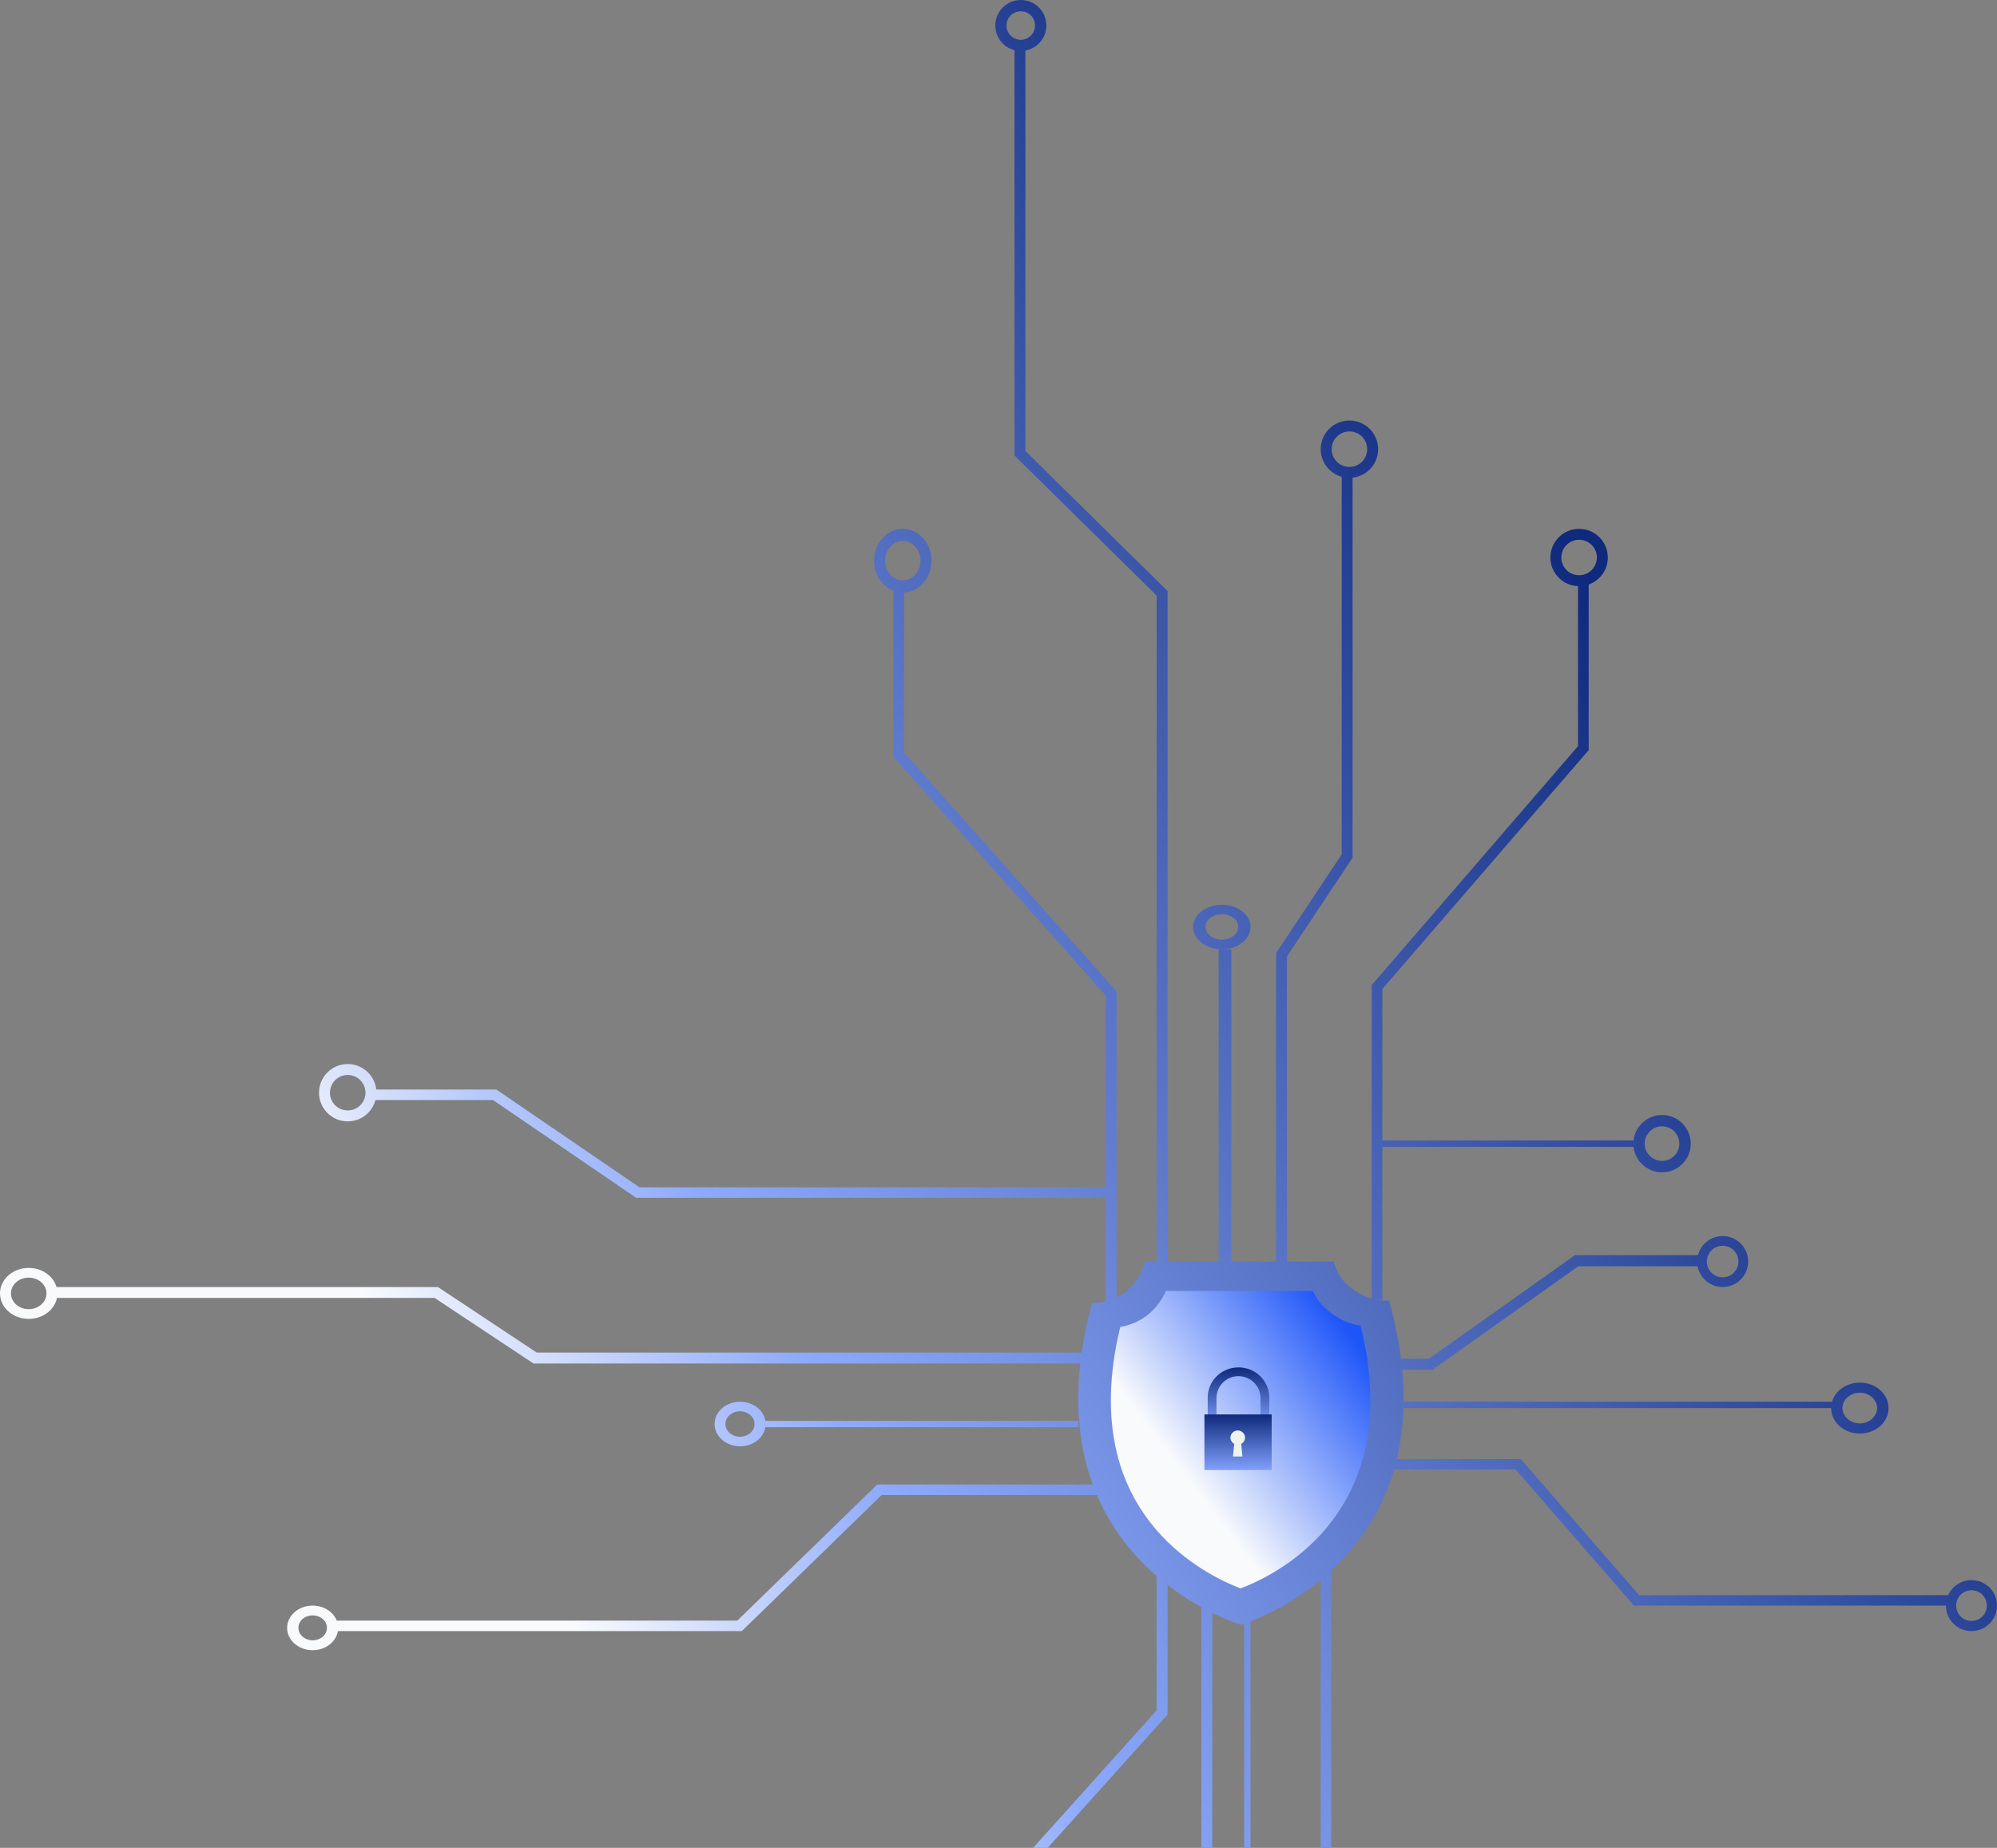 <svg width="631" height="584" viewBox="0 0 631 584" fill="none" xmlns="http://www.w3.org/2000/svg">
<rect x="0" y="0" width="631" height="584" fill="#808080" stroke="none"/>
<g clip-path="url(#clip0_4731_2839)">
<path d="M155.783 347.659L200.576 378.265L200.992 378.57H350.777V375.248H202.068L157.275 344.642L156.859 344.337H116.923V347.659H155.783Z" fill="url(#paint0_linear_4731_2839)"/>
<path d="M100.8 345.344C100.8 350.351 104.86 354.405 109.872 354.405C114.885 354.405 118.944 350.351 118.944 345.344C118.944 340.337 114.885 336.282 109.872 336.282C104.86 336.282 100.8 340.337 100.8 345.344ZM115.485 345.344C115.485 348.447 112.978 350.95 109.872 350.95C106.766 350.95 104.259 348.447 104.259 345.344C104.259 342.241 106.766 339.738 109.872 339.738C112.978 339.738 115.485 342.241 115.485 345.344Z" fill="url(#paint1_linear_4731_2839)"/>
<path d="M498.604 235.824L433.439 311.312V410.788H436.784V312.567L501.983 237.079V183.244H498.604V235.824Z" fill="url(#paint2_linear_4731_2839)"/>
<path d="M498.957 167.134C493.944 167.134 489.885 171.189 489.885 176.196C489.885 181.203 493.944 185.257 498.957 185.257C503.969 185.257 508.029 181.203 508.029 176.196C508.029 171.189 503.969 167.134 498.957 167.134ZM498.957 181.802C495.85 181.802 493.344 179.299 493.344 176.196C493.344 173.093 495.85 170.59 498.957 170.59C502.063 170.59 504.569 173.093 504.569 176.196C504.569 179.299 502.063 181.802 498.957 181.802Z" fill="url(#paint3_linear_4731_2839)"/>
<path d="M285.682 237.837L352.799 313.325V412.802H349.32V314.615L282.239 239.127V185.257H285.682V237.837Z" fill="url(#paint4_linear_4731_2839)"/>
<path d="M276.188 177.203C276.188 182.766 280.247 187.271 285.26 187.271C290.272 187.271 294.332 182.766 294.332 177.203C294.332 171.64 290.272 167.134 285.26 167.134C280.247 167.134 276.188 171.64 276.188 177.203ZM279.647 177.203C279.647 173.755 282.153 170.974 285.26 170.974C288.366 170.974 290.872 173.755 290.872 177.203C290.872 180.65 288.366 183.432 285.26 183.432C282.153 183.432 279.647 180.65 279.647 177.203Z" fill="url(#paint5_linear_4731_2839)"/>
<path d="M423.945 149.011H427.386V271.078L406.635 302.284V400.72H403.194V301.272L423.945 270.031V149.011Z" fill="url(#paint6_linear_4731_2839)"/>
<path d="M417.31 141.964C417.31 146.97 421.37 151.025 426.382 151.025C431.395 151.025 435.454 146.97 435.454 141.964C435.454 136.957 431.395 132.902 426.382 132.902C421.37 132.902 417.31 136.957 417.31 141.964ZM420.77 141.964C420.77 138.861 423.276 136.357 426.382 136.357C429.489 136.357 431.995 138.861 431.995 141.964C431.995 145.066 429.489 147.57 426.382 147.57C423.276 147.57 420.77 145.066 420.77 141.964Z" fill="url(#paint7_linear_4731_2839)"/>
<path d="M386.066 285.941C381.092 285.941 376.994 289.094 376.994 292.989C376.994 296.883 381.053 300.036 386.066 300.036C391.079 300.036 395.138 296.883 395.138 292.989C395.138 289.094 391.079 285.941 386.066 285.941ZM386.066 296.976C383.241 296.976 380.893 295.183 380.893 292.958C380.893 290.732 383.201 288.939 386.066 288.939C388.931 288.939 391.239 290.732 391.239 292.958C391.239 295.183 388.931 296.976 386.066 296.976Z" fill="url(#paint8_linear_4731_2839)"/>
<path d="M389.084 300.037H385.052V398.706H389.084V300.037Z" fill="url(#paint9_linear_4731_2839)"/>
<path d="M463.671 811.508C468.129 811.508 471.735 807.456 471.735 802.446C471.735 797.437 468.129 793.385 463.671 793.385C459.213 793.385 455.607 797.437 455.607 802.446C455.607 807.456 459.213 811.508 463.671 811.508ZM463.671 796.995C466.359 796.995 468.523 799.426 468.523 802.446C468.523 805.467 466.359 807.898 463.671 807.898C460.983 807.898 458.82 805.467 458.82 802.446C458.82 799.426 460.983 796.995 463.671 796.995Z" fill="url(#paint10_linear_4731_2839)"/>
<path d="M460.366 795.399H463.678V696.393L420.622 659.608V493.349H417.31V661.17L460.366 697.954V795.399Z" fill="url(#paint11_linear_4731_2839)"/>
<path d="M534.235 361.453C534.235 356.444 530.142 352.392 525.163 352.392C520.185 352.392 516.091 356.444 516.091 361.453C516.091 366.463 520.185 370.515 525.163 370.515C530.142 370.515 534.235 366.463 534.235 361.453ZM519.668 361.453C519.668 358.433 522.139 355.965 525.163 355.965C528.187 355.965 530.621 358.433 530.621 361.453C530.621 364.474 528.15 366.905 525.163 366.905C522.176 366.905 519.668 364.474 519.668 361.453Z" fill="url(#paint12_linear_4731_2839)"/>
<path d="M518.108 360.447H435.452V362.46H518.108V360.447Z" fill="url(#paint13_linear_4731_2839)"/>
<path d="M393.116 606.114C397.574 606.114 401.18 602.062 401.18 597.052C401.18 592.043 397.542 587.991 393.116 587.991C388.691 587.991 385.052 592.043 385.052 597.052C385.052 602.062 388.658 606.114 393.116 606.114ZM393.116 591.564C395.804 591.564 397.968 594.032 397.968 597.015C397.968 599.999 395.771 602.504 393.116 602.504C390.461 602.504 388.232 600.036 388.232 597.015C388.232 593.995 390.428 591.564 393.116 591.564Z" fill="url(#paint14_linear_4731_2839)"/>
<path d="M395.133 511.471H393.117V590.004H395.133V511.471Z" fill="url(#paint15_linear_4731_2839)"/>
<path d="M322.555 0C318.103 0 314.491 3.608 314.491 8.055C314.491 12.501 318.103 16.109 322.555 16.109C327.006 16.109 330.619 12.501 330.619 8.055C330.619 3.608 327.006 0 322.555 0ZM322.555 12.574C320.074 12.574 318.03 10.569 318.03 8.055C318.03 5.54 320.037 3.572 322.555 3.572C325.073 3.572 327.043 5.576 327.043 8.055C327.043 10.533 325.036 12.574 322.555 12.574Z" fill="url(#paint16_linear_4731_2839)"/>
<path d="M324.001 14.096H320.542V143.946L365.468 188.226V398.706H368.926V186.8L324.001 142.52V14.096Z" fill="url(#paint17_linear_4731_2839)"/>
<path d="M622.936 499.39C618.478 499.39 614.872 502.991 614.872 507.444C614.872 511.897 618.478 515.499 622.936 515.499C627.394 515.499 631 511.897 631 507.444C631 502.991 627.394 499.39 622.936 499.39ZM622.936 502.598C625.624 502.598 627.788 504.759 627.788 507.444C627.788 510.129 625.624 512.29 622.936 512.29C620.248 512.29 618.085 510.129 618.085 507.444C618.085 504.759 620.248 502.598 622.936 502.598Z" fill="url(#paint18_linear_4731_2839)"/>
<path d="M517.909 504.136L480.53 461.13H440.507C440.225 462.244 439.873 463.358 439.485 464.438H478.908L516.287 507.444H616.891V504.136H517.874H517.909Z" fill="url(#paint19_linear_4731_2839)"/>
<path d="M497.621 396.692L497.162 397.015L451.535 429.422H441.498C441.674 430.57 441.78 431.754 441.851 432.938H452.595L453.055 432.615L498.681 400.209H538.265V396.692H497.586H497.621Z" fill="url(#paint20_linear_4731_2839)"/>
<path d="M552.374 398.706C552.374 394.256 548.766 390.651 544.31 390.651C539.855 390.651 536.246 394.256 536.246 398.706C536.246 403.156 539.855 406.761 544.31 406.761C548.766 406.761 552.374 403.156 552.374 398.706ZM539.321 398.706C539.321 395.948 541.549 393.723 544.31 393.723C547.071 393.723 549.299 395.948 549.299 398.706C549.299 401.464 547.071 403.689 544.31 403.689C541.549 403.689 539.321 401.464 539.321 398.706Z" fill="url(#paint21_linear_4731_2839)"/>
<path d="M365.449 495.362V540.579L298.368 615.25V668.537H301.846V616.526L368.928 541.855V497.362C367.721 496.776 366.55 496.121 365.449 495.396V495.362Z" fill="url(#paint22_linear_4731_2839)"/>
<path d="M308.445 675.585C308.445 670.579 304.836 666.524 300.381 666.524C295.925 666.524 292.317 670.579 292.317 675.585C292.317 680.592 295.925 684.647 300.381 684.647C304.836 684.647 308.445 680.592 308.445 675.585ZM305.37 675.585C305.37 678.688 303.142 681.191 300.381 681.191C297.619 681.191 295.392 678.688 295.392 675.585C295.392 672.483 297.619 669.979 300.381 669.979C303.142 669.979 305.37 672.483 305.37 675.585Z" fill="url(#paint23_linear_4731_2839)"/>
<path d="M344.734 427.488H169.613L138.364 406.761H16.129V410.198H137.315L168.565 430.925H344.175C344.28 429.767 344.489 428.61 344.734 427.488Z" fill="url(#paint24_linear_4731_2839)"/>
<path d="M0 408.774C0 413.225 4.059 416.829 9.072 416.829C14.084 416.829 18.144 413.225 18.144 408.774C18.144 404.324 14.084 400.72 9.072 400.72C4.059 400.72 0 404.324 0 408.774ZM14.684 408.774C14.684 411.532 12.178 413.758 9.072 413.758C5.966 413.758 3.459 411.532 3.459 408.774C3.459 406.016 5.966 403.791 9.072 403.791C12.178 403.791 14.684 406.016 14.684 408.774Z" fill="url(#paint25_linear_4731_2839)"/>
<path d="M225.788 450.055C225.788 453.919 229.395 457.102 233.852 457.102C238.308 457.102 241.915 453.95 241.915 450.055C241.915 446.16 238.308 443.007 233.852 443.007C229.395 443.007 225.788 446.16 225.788 450.055ZM238.414 450.055C238.414 452.28 236.363 454.073 233.816 454.073C231.27 454.073 229.218 452.28 229.218 450.055C229.218 447.829 231.27 446.036 233.816 446.036C236.363 446.036 238.414 447.829 238.414 450.055Z" fill="url(#paint26_linear_4731_2839)"/>
<path d="M340.709 449.048H239.91V451.062H340.709V449.048Z" fill="url(#paint27_linear_4731_2839)"/>
<path d="M335.66 884C340.638 884 344.732 880.398 344.732 875.945C344.732 871.492 340.675 867.891 335.66 867.891C330.644 867.891 326.588 871.492 326.588 875.945C326.588 880.398 330.644 884 335.66 884ZM335.66 871.099C338.684 871.099 341.118 873.26 341.118 875.945C341.118 878.63 338.684 880.791 335.66 880.791C332.636 880.791 330.202 878.63 330.202 875.945C330.202 873.26 332.636 871.099 335.66 871.099Z" fill="url(#paint28_linear_4731_2839)"/>
<path d="M338.111 770.551L383.036 733.807V507.444H379.613V732.247L334.652 768.991V867.891H338.111V770.551Z" fill="url(#paint29_linear_4731_2839)"/>
<path d="M596.732 445.02C596.732 440.567 592.675 436.966 587.66 436.966C582.645 436.966 578.588 440.567 578.588 445.02C578.588 449.473 582.645 453.075 587.66 453.075C592.675 453.075 596.732 449.473 596.732 445.02ZM582.165 445.02C582.165 442.336 584.636 440.174 587.66 440.174C590.684 440.174 593.118 442.368 593.118 445.02C593.118 447.673 590.647 449.866 587.66 449.866C584.673 449.866 582.165 447.673 582.165 445.02Z" fill="url(#paint30_linear_4731_2839)"/>
<path d="M580.597 443.007H443.511V445.02H580.597V443.007Z" fill="url(#paint31_linear_4731_2839)"/>
<path d="M98.787 521.54C103.238 521.54 106.85 518.383 106.85 514.492C106.85 510.601 103.238 507.444 98.787 507.444C94.335 507.444 90.723 510.601 90.723 514.492C90.723 518.383 94.335 521.54 98.787 521.54ZM98.787 518.415C96.305 518.415 94.299 516.661 94.299 514.46C94.299 512.26 96.305 510.538 98.787 510.538C101.268 510.538 103.311 512.292 103.311 514.46C103.311 516.629 101.304 518.415 98.787 518.415Z" fill="url(#paint32_linear_4731_2839)"/>
<path d="M277.16 469.184L232.976 512.188H104.832V515.499H234.399L278.583 472.495H346.75C346.611 471.414 346.542 470.299 346.542 469.184H277.16Z" fill="url(#paint33_linear_4731_2839)"/>
<path d="M437.479 411.034C432.833 411.034 428.606 408.77 425.393 405.706C423.367 403.79 422.109 401.318 421.411 398.706H361.852C361.048 401.98 359.092 405.218 356.717 407.377C353.538 410.268 349.346 411.73 345.05 411.87C322.973 493.218 392.068 513.45 392.103 513.485C392.103 513.485 461.757 493.079 438.911 410.999C438.422 410.999 437.968 411.069 437.479 411.069V411.034Z" fill="url(#paint34_linear_4731_2839)"/>
<path d="M419.979 412.075C418.429 410.581 417.188 408.775 416.224 406.761H367.128C365.957 409.435 364.2 411.901 362.202 413.742C359.411 416.312 355.862 418.013 351.9 418.743C348.11 434.233 347.766 448.333 350.798 460.628C353.347 470.943 358.343 480.112 365.612 487.857C375.948 498.866 388.076 503.937 392.107 505.43C396.172 503.937 408.437 498.797 418.807 487.614C426.043 479.799 431.004 470.561 433.519 460.142C436.482 447.812 436.034 433.712 432.175 418.222C427.834 417.701 423.528 415.548 419.979 412.075Z" fill="url(#paint35_linear_4731_2839)"/>
<path d="M418.366 413.062C416.9 411.64 415.726 409.919 414.814 408H368.373C367.265 410.548 365.603 412.897 363.713 414.65C361.073 417.099 357.716 418.72 353.968 419.415C350.384 434.172 350.058 447.605 352.926 459.318C355.337 469.145 360.063 477.88 366.939 485.258C376.716 495.747 388.188 500.577 392.001 502C395.846 500.577 407.449 495.68 417.258 485.026C424.102 477.582 428.795 468.781 431.174 458.855C433.977 447.109 433.553 433.675 429.903 418.919C425.797 418.422 421.723 416.371 418.366 413.062Z" fill="url(#paint36_linear_4731_2839)"/>
<path d="M399.678 450.737H382.991C382.811 450.739 382.632 450.705 382.465 450.638C382.298 450.571 382.145 450.472 382.017 450.346C381.888 450.22 381.785 450.07 381.715 449.904C381.644 449.739 381.606 449.561 381.604 449.381V441.686C381.604 436.433 385.967 432.158 391.335 432.158C396.702 432.158 401.077 436.442 401.077 441.686V449.372C401.075 449.553 401.038 449.733 400.967 449.9C400.896 450.068 400.792 450.219 400.662 450.346C400.532 450.473 400.378 450.573 400.21 450.64C400.041 450.707 399.86 450.74 399.678 450.737V450.737ZM384.377 448.031H398.292V441.686C398.239 439.876 397.483 438.158 396.184 436.897C394.885 435.636 393.145 434.93 391.335 434.93C389.524 434.93 387.784 435.636 386.485 436.897C385.186 438.158 384.43 439.876 384.377 441.686V448.031Z" fill="url(#paint37_linear_4731_2839)"/>
<path d="M401.816 447.03H380.57V464.605H401.816V447.03Z" fill="url(#paint38_linear_4731_2839)"/>
<path d="M393.409 454.327C393.387 453.728 393.134 453.16 392.702 452.744C392.271 452.328 391.695 452.095 391.095 452.095C390.495 452.095 389.919 452.328 389.488 452.744C389.056 453.16 388.803 453.728 388.781 454.327C388.782 454.737 388.894 455.14 389.106 455.491C389.318 455.842 389.621 456.129 389.984 456.321L389.596 460.314H392.57L392.182 456.321C392.549 456.132 392.858 455.847 393.074 455.495C393.29 455.144 393.406 454.74 393.409 454.327Z" fill="#EEF4ED"/>
</g>
<defs>
<linearGradient id="paint0_linear_4731_2839" x1="488.5" y1="160.5" x2="39.822" y2="442.513" gradientUnits="userSpaceOnUse">
<stop stop-color="#0F2A7C"/>
<stop offset="0.647" stop-color="#8EAAFC"/>
<stop offset="0.845" stop-color="#F8FAFC"/>
</linearGradient>
<linearGradient id="paint1_linear_4731_2839" x1="488.5" y1="160.5" x2="39.822" y2="442.513" gradientUnits="userSpaceOnUse">
<stop stop-color="#0F2A7C"/>
<stop offset="0.647" stop-color="#8EAAFC"/>
<stop offset="0.845" stop-color="#F8FAFC"/>
</linearGradient>
<linearGradient id="paint2_linear_4731_2839" x1="488.5" y1="160.5" x2="39.822" y2="442.513" gradientUnits="userSpaceOnUse">
<stop stop-color="#0F2A7C"/>
<stop offset="0.647" stop-color="#8EAAFC"/>
<stop offset="0.845" stop-color="#F8FAFC"/>
</linearGradient>
<linearGradient id="paint3_linear_4731_2839" x1="488.5" y1="160.5" x2="39.822" y2="442.513" gradientUnits="userSpaceOnUse">
<stop stop-color="#0F2A7C"/>
<stop offset="0.647" stop-color="#8EAAFC"/>
<stop offset="0.845" stop-color="#F8FAFC"/>
</linearGradient>
<linearGradient id="paint4_linear_4731_2839" x1="488.5" y1="160.5" x2="39.822" y2="442.513" gradientUnits="userSpaceOnUse">
<stop stop-color="#0F2A7C"/>
<stop offset="0.647" stop-color="#8EAAFC"/>
<stop offset="0.845" stop-color="#F8FAFC"/>
</linearGradient>
<linearGradient id="paint5_linear_4731_2839" x1="488.5" y1="160.5" x2="39.822" y2="442.513" gradientUnits="userSpaceOnUse">
<stop stop-color="#0F2A7C"/>
<stop offset="0.647" stop-color="#8EAAFC"/>
<stop offset="0.845" stop-color="#F8FAFC"/>
</linearGradient>
<linearGradient id="paint6_linear_4731_2839" x1="488.5" y1="160.5" x2="39.822" y2="442.513" gradientUnits="userSpaceOnUse">
<stop stop-color="#0F2A7C"/>
<stop offset="0.647" stop-color="#8EAAFC"/>
<stop offset="0.845" stop-color="#F8FAFC"/>
</linearGradient>
<linearGradient id="paint7_linear_4731_2839" x1="488.5" y1="160.5" x2="39.822" y2="442.513" gradientUnits="userSpaceOnUse">
<stop stop-color="#0F2A7C"/>
<stop offset="0.647" stop-color="#8EAAFC"/>
<stop offset="0.845" stop-color="#F8FAFC"/>
</linearGradient>
<linearGradient id="paint8_linear_4731_2839" x1="488.5" y1="160.5" x2="39.822" y2="442.513" gradientUnits="userSpaceOnUse">
<stop stop-color="#0F2A7C"/>
<stop offset="0.647" stop-color="#8EAAFC"/>
<stop offset="0.845" stop-color="#F8FAFC"/>
</linearGradient>
<linearGradient id="paint9_linear_4731_2839" x1="488.5" y1="160.5" x2="39.822" y2="442.513" gradientUnits="userSpaceOnUse">
<stop stop-color="#0F2A7C"/>
<stop offset="0.647" stop-color="#8EAAFC"/>
<stop offset="0.845" stop-color="#F8FAFC"/>
</linearGradient>
<linearGradient id="paint10_linear_4731_2839" x1="488.5" y1="160.5" x2="39.822" y2="442.513" gradientUnits="userSpaceOnUse">
<stop stop-color="#0F2A7C"/>
<stop offset="0.647" stop-color="#8EAAFC"/>
<stop offset="0.845" stop-color="#F8FAFC"/>
</linearGradient>
<linearGradient id="paint11_linear_4731_2839" x1="488.5" y1="160.5" x2="39.822" y2="442.513" gradientUnits="userSpaceOnUse">
<stop stop-color="#0F2A7C"/>
<stop offset="0.647" stop-color="#8EAAFC"/>
<stop offset="0.845" stop-color="#F8FAFC"/>
</linearGradient>
<linearGradient id="paint12_linear_4731_2839" x1="488.5" y1="160.5" x2="39.822" y2="442.513" gradientUnits="userSpaceOnUse">
<stop stop-color="#0F2A7C"/>
<stop offset="0.647" stop-color="#8EAAFC"/>
<stop offset="0.845" stop-color="#F8FAFC"/>
</linearGradient>
<linearGradient id="paint13_linear_4731_2839" x1="488.5" y1="160.5" x2="39.822" y2="442.513" gradientUnits="userSpaceOnUse">
<stop stop-color="#0F2A7C"/>
<stop offset="0.647" stop-color="#8EAAFC"/>
<stop offset="0.845" stop-color="#F8FAFC"/>
</linearGradient>
<linearGradient id="paint14_linear_4731_2839" x1="488.5" y1="160.5" x2="39.822" y2="442.513" gradientUnits="userSpaceOnUse">
<stop stop-color="#0F2A7C"/>
<stop offset="0.647" stop-color="#8EAAFC"/>
<stop offset="0.845" stop-color="#F8FAFC"/>
</linearGradient>
<linearGradient id="paint15_linear_4731_2839" x1="488.5" y1="160.5" x2="39.822" y2="442.513" gradientUnits="userSpaceOnUse">
<stop stop-color="#0F2A7C"/>
<stop offset="0.647" stop-color="#8EAAFC"/>
<stop offset="0.845" stop-color="#F8FAFC"/>
</linearGradient>
<linearGradient id="paint16_linear_4731_2839" x1="488.5" y1="160.5" x2="39.822" y2="442.513" gradientUnits="userSpaceOnUse">
<stop stop-color="#0F2A7C"/>
<stop offset="0.647" stop-color="#8EAAFC"/>
<stop offset="0.845" stop-color="#F8FAFC"/>
</linearGradient>
<linearGradient id="paint17_linear_4731_2839" x1="488.5" y1="160.5" x2="39.822" y2="442.513" gradientUnits="userSpaceOnUse">
<stop stop-color="#0F2A7C"/>
<stop offset="0.647" stop-color="#8EAAFC"/>
<stop offset="0.845" stop-color="#F8FAFC"/>
</linearGradient>
<linearGradient id="paint18_linear_4731_2839" x1="488.5" y1="160.5" x2="39.822" y2="442.513" gradientUnits="userSpaceOnUse">
<stop stop-color="#0F2A7C"/>
<stop offset="0.647" stop-color="#8EAAFC"/>
<stop offset="0.845" stop-color="#F8FAFC"/>
</linearGradient>
<linearGradient id="paint19_linear_4731_2839" x1="488.5" y1="160.5" x2="39.822" y2="442.513" gradientUnits="userSpaceOnUse">
<stop stop-color="#0F2A7C"/>
<stop offset="0.647" stop-color="#8EAAFC"/>
<stop offset="0.845" stop-color="#F8FAFC"/>
</linearGradient>
<linearGradient id="paint20_linear_4731_2839" x1="488.5" y1="160.5" x2="39.822" y2="442.513" gradientUnits="userSpaceOnUse">
<stop stop-color="#0F2A7C"/>
<stop offset="0.647" stop-color="#8EAAFC"/>
<stop offset="0.845" stop-color="#F8FAFC"/>
</linearGradient>
<linearGradient id="paint21_linear_4731_2839" x1="488.5" y1="160.5" x2="39.822" y2="442.513" gradientUnits="userSpaceOnUse">
<stop stop-color="#0F2A7C"/>
<stop offset="0.647" stop-color="#8EAAFC"/>
<stop offset="0.845" stop-color="#F8FAFC"/>
</linearGradient>
<linearGradient id="paint22_linear_4731_2839" x1="488.5" y1="160.5" x2="39.822" y2="442.513" gradientUnits="userSpaceOnUse">
<stop stop-color="#0F2A7C"/>
<stop offset="0.647" stop-color="#8EAAFC"/>
<stop offset="0.845" stop-color="#F8FAFC"/>
</linearGradient>
<linearGradient id="paint23_linear_4731_2839" x1="488.5" y1="160.5" x2="39.822" y2="442.513" gradientUnits="userSpaceOnUse">
<stop stop-color="#0F2A7C"/>
<stop offset="0.647" stop-color="#8EAAFC"/>
<stop offset="0.845" stop-color="#F8FAFC"/>
</linearGradient>
<linearGradient id="paint24_linear_4731_2839" x1="488.5" y1="160.5" x2="39.822" y2="442.513" gradientUnits="userSpaceOnUse">
<stop stop-color="#0F2A7C"/>
<stop offset="0.647" stop-color="#8EAAFC"/>
<stop offset="0.845" stop-color="#F8FAFC"/>
</linearGradient>
<linearGradient id="paint25_linear_4731_2839" x1="488.5" y1="160.5" x2="39.822" y2="442.513" gradientUnits="userSpaceOnUse">
<stop stop-color="#0F2A7C"/>
<stop offset="0.647" stop-color="#8EAAFC"/>
<stop offset="0.845" stop-color="#F8FAFC"/>
</linearGradient>
<linearGradient id="paint26_linear_4731_2839" x1="488.5" y1="160.5" x2="39.822" y2="442.513" gradientUnits="userSpaceOnUse">
<stop stop-color="#0F2A7C"/>
<stop offset="0.647" stop-color="#8EAAFC"/>
<stop offset="0.845" stop-color="#F8FAFC"/>
</linearGradient>
<linearGradient id="paint27_linear_4731_2839" x1="488.5" y1="160.5" x2="39.822" y2="442.513" gradientUnits="userSpaceOnUse">
<stop stop-color="#0F2A7C"/>
<stop offset="0.647" stop-color="#8EAAFC"/>
<stop offset="0.845" stop-color="#F8FAFC"/>
</linearGradient>
<linearGradient id="paint28_linear_4731_2839" x1="488.5" y1="160.5" x2="39.822" y2="442.513" gradientUnits="userSpaceOnUse">
<stop stop-color="#0F2A7C"/>
<stop offset="0.647" stop-color="#8EAAFC"/>
<stop offset="0.845" stop-color="#F8FAFC"/>
</linearGradient>
<linearGradient id="paint29_linear_4731_2839" x1="488.5" y1="160.5" x2="39.822" y2="442.513" gradientUnits="userSpaceOnUse">
<stop stop-color="#0F2A7C"/>
<stop offset="0.647" stop-color="#8EAAFC"/>
<stop offset="0.845" stop-color="#F8FAFC"/>
</linearGradient>
<linearGradient id="paint30_linear_4731_2839" x1="488.5" y1="160.5" x2="39.822" y2="442.513" gradientUnits="userSpaceOnUse">
<stop stop-color="#0F2A7C"/>
<stop offset="0.647" stop-color="#8EAAFC"/>
<stop offset="0.845" stop-color="#F8FAFC"/>
</linearGradient>
<linearGradient id="paint31_linear_4731_2839" x1="488.5" y1="160.5" x2="39.822" y2="442.513" gradientUnits="userSpaceOnUse">
<stop stop-color="#0F2A7C"/>
<stop offset="0.647" stop-color="#8EAAFC"/>
<stop offset="0.845" stop-color="#F8FAFC"/>
</linearGradient>
<linearGradient id="paint32_linear_4731_2839" x1="488.5" y1="160.5" x2="39.822" y2="442.513" gradientUnits="userSpaceOnUse">
<stop stop-color="#0F2A7C"/>
<stop offset="0.647" stop-color="#8EAAFC"/>
<stop offset="0.845" stop-color="#F8FAFC"/>
</linearGradient>
<linearGradient id="paint33_linear_4731_2839" x1="488.5" y1="160.5" x2="39.822" y2="442.513" gradientUnits="userSpaceOnUse">
<stop stop-color="#0F2A7C"/>
<stop offset="0.647" stop-color="#8EAAFC"/>
<stop offset="0.845" stop-color="#F8FAFC"/>
</linearGradient>
<linearGradient id="paint34_linear_4731_2839" x1="488.5" y1="160.5" x2="39.822" y2="442.513" gradientUnits="userSpaceOnUse">
<stop stop-color="#0F2A7C"/>
<stop offset="0.647" stop-color="#8EAAFC"/>
<stop offset="0.845" stop-color="#F8FAFC"/>
</linearGradient>
<linearGradient id="paint35_linear_4731_2839" x1="488.5" y1="160.5" x2="39.822" y2="442.513" gradientUnits="userSpaceOnUse">
<stop stop-color="#0F2A7C"/>
<stop offset="0.647" stop-color="#8EAAFC"/>
<stop offset="0.845" stop-color="#F8FAFC"/>
</linearGradient>
<linearGradient id="paint36_linear_4731_2839" x1="425.593" y1="419.856" x2="360.07" y2="469.647" gradientUnits="userSpaceOnUse">
<stop stop-color="#1E55F9"/>
<stop offset="0.836" stop-color="#F8FAFC"/>
</linearGradient>
<linearGradient id="paint37_linear_4731_2839" x1="391.341" y1="432.158" x2="391.341" y2="450.737" gradientUnits="userSpaceOnUse">
<stop stop-color="#0F2A7C"/>
<stop offset="1" stop-color="#80A0FB"/>
</linearGradient>
<linearGradient id="paint38_linear_4731_2839" x1="391.193" y1="447.03" x2="391.193" y2="464.605" gradientUnits="userSpaceOnUse">
<stop stop-color="#0F2A7C"/>
<stop offset="1" stop-color="#80A0FB"/>
</linearGradient>
<clipPath id="clip0_4731_2839">
<rect width="631" height="584" fill="white"/>
</clipPath>
</defs>
</svg>

